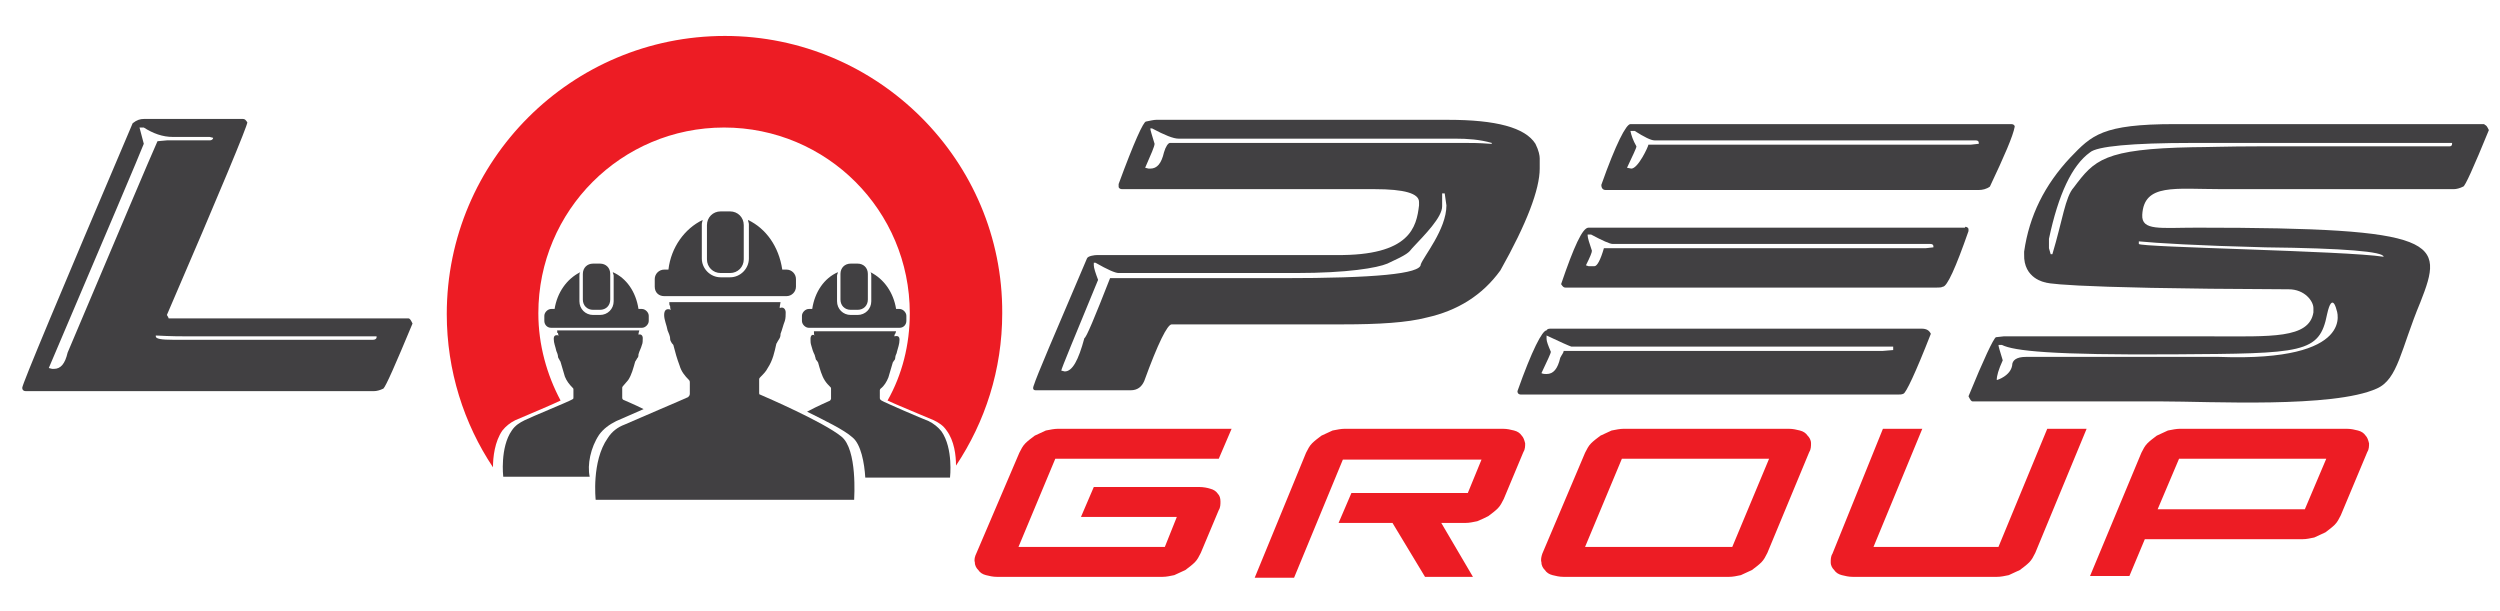 <?xml version="1.0" encoding="UTF-8"?>
<svg xmlns="http://www.w3.org/2000/svg" xmlns:xlink="http://www.w3.org/1999/xlink" version="1.1" id="Layer_1" x="0px" y="0px" viewBox="0 0 292.1 71.4" style="enable-background:new 0 0 292.1 71.4;" xml:space="preserve">
<style type="text/css">
	.st0{fill:#ED1C24;}
	.st1{fill:#414042;}
</style>
<g>
	<g>
		<g>
			<path class="st0" d="M119.1,52.9c0.2-0.4,0.4-0.8,0.7-1.1c0.3-0.3,0.7-0.6,1.1-0.9c0.4-0.2,0.9-0.4,1.3-0.6     c0.5-0.1,1-0.2,1.4-0.2h20.3l-1.5,3.5h-19.1l-4.3,10.3h17.1l1.4-3.5h-11.2l1.5-3.5h12.3c0.5,0,1,0.1,1.3,0.2     c0.4,0.1,0.7,0.3,0.9,0.6c0.2,0.2,0.3,0.5,0.3,0.9c0,0.3,0,0.7-0.2,1l-2.1,5c-0.2,0.4-0.4,0.8-0.7,1.1c-0.3,0.3-0.7,0.6-1.1,0.9     c-0.4,0.2-0.9,0.4-1.3,0.6c-0.5,0.1-0.9,0.2-1.4,0.2h-19.3c-0.5,0-0.9-0.1-1.3-0.2c-0.4-0.1-0.7-0.3-0.9-0.6     c-0.2-0.2-0.4-0.5-0.4-0.9c-0.1-0.3,0-0.7,0.2-1.1L119.1,52.9z"></path>
			<path class="st0" d="M152.6,52.9c0.2-0.4,0.4-0.8,0.7-1.1c0.3-0.3,0.7-0.6,1.1-0.9c0.4-0.2,0.9-0.4,1.3-0.6     c0.5-0.1,1-0.2,1.4-0.2h18.5c0.5,0,0.9,0.1,1.3,0.2c0.4,0.1,0.7,0.3,0.9,0.6c0.2,0.2,0.3,0.5,0.4,0.9c0,0.3,0,0.7-0.2,1l-2.3,5.5     c-0.2,0.4-0.4,0.8-0.7,1.1c-0.3,0.3-0.7,0.6-1.1,0.9c-0.4,0.2-0.8,0.4-1.3,0.6c-0.5,0.1-0.9,0.2-1.4,0.2h-2.8l3.7,6.3h-5.6     l-3.8-6.3h-6.3l1.5-3.5h13.6l1.6-3.9h-16.2l-5.7,13.8h-4.6L152.6,52.9z"></path>
			<path class="st0" d="M185.2,52.9c0.2-0.4,0.4-0.8,0.7-1.1c0.3-0.3,0.7-0.6,1.1-0.9c0.4-0.2,0.9-0.4,1.3-0.6     c0.5-0.1,1-0.2,1.4-0.2h19.3c0.5,0,0.9,0.1,1.3,0.2c0.4,0.1,0.7,0.3,0.9,0.6c0.2,0.2,0.4,0.5,0.4,0.9c0,0.3,0,0.7-0.2,1     l-4.9,11.8c-0.2,0.4-0.4,0.8-0.7,1.1c-0.3,0.3-0.7,0.6-1.1,0.9c-0.4,0.2-0.9,0.4-1.3,0.6c-0.5,0.1-0.9,0.2-1.4,0.2h-19.3     c-0.5,0-0.9-0.1-1.3-0.2c-0.4-0.1-0.7-0.3-0.9-0.6c-0.2-0.2-0.4-0.5-0.4-0.9c-0.1-0.3,0-0.7,0.1-1L185.2,52.9z M202.4,63.9     l4.3-10.3h-17.2l-4.3,10.3H202.4z"></path>
			<path class="st0" d="M220,50.1h4.6l-5.7,13.8h14.6l5.7-13.8h4.6l-6,14.5c-0.2,0.4-0.4,0.8-0.7,1.1c-0.3,0.3-0.7,0.6-1.1,0.9     c-0.4,0.2-0.9,0.4-1.3,0.6c-0.5,0.1-0.9,0.2-1.4,0.2h-16.8c-0.5,0-0.9-0.1-1.3-0.2c-0.4-0.1-0.7-0.3-0.9-0.6     c-0.2-0.2-0.4-0.5-0.4-0.9c0-0.3,0-0.7,0.2-1L220,50.1z"></path>
			<path class="st0" d="M250.2,52.9c0.2-0.4,0.4-0.8,0.7-1.1c0.3-0.3,0.7-0.6,1.1-0.9c0.4-0.2,0.9-0.4,1.3-0.6     c0.5-0.1,1-0.2,1.4-0.2h19.5c0.5,0,0.9,0.1,1.3,0.2c0.4,0.1,0.7,0.3,0.9,0.6c0.2,0.2,0.3,0.5,0.4,0.9c0,0.3,0,0.7-0.2,1l-3.1,7.4     c-0.2,0.4-0.4,0.8-0.7,1.1c-0.3,0.3-0.7,0.6-1.1,0.9c-0.4,0.2-0.9,0.4-1.3,0.6c-0.5,0.1-0.9,0.2-1.4,0.2h-18.4l-1.8,4.3h-4.6     L250.2,52.9z M269.3,59.5l2.5-5.9h-17.2l-2.5,5.9H269.3z"></path>
		</g>
	</g>
	<path class="st1" d="M16.8,13.9h11.6c0.2,0,0.3,0.1,0.5,0.4c0,0.4-3.1,7.9-9.4,22.5c0.1,0.2,0.2,0.3,0.2,0.4h28   c0.2,0,0.3,0.2,0.5,0.6c-2,4.8-3.1,7.3-3.4,7.6c-0.4,0.2-0.8,0.3-1.1,0.3H3c-0.2,0-0.4-0.1-0.4-0.4c0-0.4,4.3-10.7,12.9-30.9   C16,14,16.4,13.9,16.8,13.9z M16.3,14.9l0.5,1.9c-0.5,1.3-4.2,10-11.1,26.2l0.4,0.1h0.2c0.8,0,1.3-0.6,1.6-1.9   c6.1-14.4,9.6-22.7,10.5-24.7l1.1-0.1h5c0.2,0,0.4-0.1,0.4-0.3L24.5,16h-4.3c-1.2,0-2.3-0.4-3.4-1.1H16.3z M18.2,39.2v0.1   c0,0.3,0.7,0.4,2,0.4h23.4c0.2,0,0.4-0.1,0.4-0.3v-0.1H22.1C21.3,39.3,20,39.3,18.2,39.2z"></path>
	<path class="st1" d="M135.1,14h34.1c5.6,0,9,0.9,10.2,2.8c0.4,0.8,0.5,1.4,0.5,1.7v1.2c0,2.4-1.5,6.4-4.6,11.9   c-2.1,2.9-5,4.7-8.6,5.5c-2.3,0.6-5.6,0.8-9.8,0.8h-20c-0.5,0-1.6,2.2-3.2,6.6c-0.3,0.7-0.8,1.1-1.6,1.1c0,0-10.6,0-11.1,0   c-0.5,0-0.2-0.6-0.2-0.6c0.3-1,2.4-5.9,6.2-14.8c0.1-0.3,0.9-0.4,1.2-0.4h27.9c8.7,0.1,9.4-3.3,9.7-5.8v-0.4c0-1-1.7-1.5-5.2-1.5   h-29.5c-0.2,0-0.4-0.1-0.4-0.3v-0.3c1.8-4.9,2.9-7.3,3.2-7.3C134.4,14.1,134.8,14,135.1,14z M168.5,22.6v1.5c0,1.3-2,3.3-3.5,4.9   c-0.4,0.5-0.5,0.7-2.9,1.8c-1.2,0.5-4.6,1.1-10.7,1.1h-20.7c-0.4,0-1.3-0.4-2.7-1.2h-0.2v0.3c0,0.3,0.2,0.9,0.5,1.7   c-2.8,6.8-4.3,10.4-4.3,10.6l0.4,0.1c0.9,0,1.6-1.3,2.3-3.9c0.2,0,1.2-2.4,3-7h20.2c10.7,0,16.1-0.5,16.1-1.6c0.3-0.9,3-4.1,3-6.9   c0-0.1-0.1-0.6-0.2-1.4H168.5z M134.4,14.9V15c0,0.2,0.2,0.8,0.5,1.8c0,0.3-0.4,1.2-1.1,2.8l0.4,0.1h0.2c0.8,0,1.3-0.6,1.6-1.9   c0.2-0.7,0.5-1.1,0.7-1.1h34.5c0.7,0,1.6,0,2.9,0.1h0.2v-0.1c-1.4-0.4-2.8-0.5-4.3-0.5h-32.3c-0.6,0-1.6-0.4-3.1-1.2H134.4z"></path>
	<path class="st1" d="M181.3,38.4h43.2c0.6,0,0.9,0.2,1.1,0.6c-1.8,4.6-2.9,6.9-3.2,7c-0.2,0.1-0.4,0.1-0.7,0.1h-44   c-0.2,0-0.4-0.1-0.4-0.4c1.7-4.8,2.9-7.1,3.4-7.1C180.8,38.4,181,38.4,181.3,38.4z M180.7,39.2v0.4c0,0.3,0.2,0.8,0.5,1.5   c0,0.2-0.4,1-1.1,2.5c0.2,0.1,0.4,0.1,0.6,0.1c0.8,0,1.3-0.6,1.6-1.9c0.2-0.4,0.4-0.6,0.4-0.8H220l1.2-0.1v-0.4h-37.6   C183.3,40.4,182.4,40,180.7,39.2z M229.6,26.5c0.2,0,0.4,0.1,0.4,0.3V27c-1.5,4.3-2.5,6.5-3,6.5c-0.2,0.1-0.4,0.1-0.7,0.1h-43.4   c-0.2,0-0.3-0.1-0.5-0.4c1.5-4.4,2.5-6.6,3.2-6.6H229.6z M185.5,27.4v0.1c0,0.3,0.2,0.9,0.5,1.8c0,0.2-0.2,0.7-0.7,1.7l0.3,0.1h0.7   c0.3,0,0.7-0.7,1.1-2.1H225l0.9-0.1v-0.1c0-0.2-0.1-0.3-0.4-0.3h-37.1c-0.3,0-1.2-0.4-2.5-1.1H185.5z M190.5,14.5H235   c0.2,0,0.4,0.1,0.4,0.3c-0.2,1.1-1.2,3.4-2.9,7c-0.4,0.3-0.9,0.4-1.3,0.4h-43.6c-0.3,0-0.5-0.2-0.5-0.6   C188.8,16.8,190,14.5,190.5,14.5z M190.5,15.3c0.1,0.5,0.3,1.1,0.7,1.8c0,0.2-0.4,1-1.1,2.5l0.5,0.1c0.8,0,2-2.6,2-2.8h37.7   l0.9-0.1v-0.1c0-0.2-0.1-0.3-0.4-0.3h-37.5c-0.4,0-1.2-0.4-2.3-1.1H190.5z"></path>
	<path class="st1" d="M290.3,14.6c0.2,0,0.3,0.2,0.5,0.6c-1.8,4.4-2.8,6.6-3,6.6c-0.4,0.2-0.8,0.3-1.1,0.3h-27.1   c-5.5,0-9.1-0.7-9.3,3c-0.1,1.9,2.1,1.5,6.4,1.5c28.6,0,28.9,1.6,26.1,8.7c-2.3,5.5-2.6,9-5.1,10.1c-5.1,2.3-19.5,1.5-25.2,1.5h-22   c-0.2,0-0.3-0.2-0.5-0.6c1.8-4.4,2.9-6.7,3.2-6.9l0.9-0.1h24.3c6.9,0,11.4,0.3,11.9-2.8V36c0-0.8-1-2.2-2.9-2.2   C239.8,33.7,239,33,239,33s-2.6-0.4-2.5-3.3v-0.3c0.6-4.2,2.4-7.8,5.4-11c2.5-2.6,3.7-3.9,12.2-3.9H290.3z M273,36.2   c0,0-0.5-2.2-1.1,0.5c-0.9,4.6-2.8,4.6-17.8,4.7c-14.4,0.1-18.8-0.4-20.2-1.1h-0.4c0,0.2,0.2,0.8,0.5,1.8c-0.5,1.1-0.7,1.8-0.7,2.3   c0.1,0,1.6-0.5,1.8-1.7c0-0.6,0.5-1,1.6-1h22.6C275.5,42.3,273,36.2,273,36.2z M239.4,27.9V29l0.2,0.7h0.2c1.2-4,1.5-6.7,2.5-7.8   c2.4-3.2,3.5-4.5,13.9-4.7c1.5,0,4.1-0.1,7.7-0.1h22.3c0.2,0,0.3-0.1,0.3-0.3v-0.1h-30.3c-7.2,0-11.2,0.4-12,1.1   C242.1,19.3,240.5,22.7,239.4,27.9z M249.9,28.2v0.3c0,0.4,24.2,0.8,28.6,1.5c0-0.6-4.6-1-13.8-1.1   C256.8,28.7,251.9,28.4,249.9,28.2z"></path>
	<g>
		<path class="st1" d="M69.3,36.2h0.8c0.7,0,1.2-0.5,1.2-1.2v-3c0-0.7-0.5-1.2-1.2-1.2h-0.8c-0.7,0-1.2,0.5-1.2,1.2v3    C68.1,35.7,68.6,36.2,69.3,36.2z"></path>
		<path class="st1" d="M64.4,38.3H75c0.4,0,0.8-0.4,0.8-0.8v-0.6c0-0.4-0.4-0.8-0.8-0.8h-0.4c-0.3-2-1.4-3.6-3-4.3    c0,0.1,0.1,0.3,0.1,0.4v3c0,0.9-0.7,1.6-1.6,1.6h-0.8c-0.9,0-1.6-0.7-1.6-1.6v-3c0-0.1,0-0.3,0.1-0.4c-1.6,0.8-2.7,2.4-3,4.3h-0.4    c-0.4,0-0.8,0.4-0.8,0.8v0.6C63.6,37.9,63.9,38.3,64.4,38.3z"></path>
		<path class="st1" d="M100.2,36.2h-0.8c-0.7,0-1.2-0.5-1.2-1.2v-3c0-0.7,0.5-1.2,1.2-1.2h0.8c0.7,0,1.2,0.5,1.2,1.2v3    C101.4,35.7,100.9,36.2,100.2,36.2z"></path>
		<path class="st1" d="M105.1,38.3H94.5c-0.4,0-0.8-0.4-0.8-0.8v-0.6c0-0.4,0.4-0.8,0.8-0.8h0.4c0.3-2,1.4-3.6,3-4.3    c0,0.1-0.1,0.3-0.1,0.4v3c0,0.9,0.7,1.6,1.6,1.6h0.8c0.9,0,1.6-0.7,1.6-1.6v-3c0-0.1,0-0.3-0.1-0.4c1.6,0.8,2.7,2.4,3,4.3h0.4    c0.4,0,0.8,0.4,0.8,0.8v0.6C105.9,37.9,105.6,38.3,105.1,38.3z"></path>
		<path class="st1" d="M110,50.4c-0.4-0.5-0.9-0.9-1.5-1.2c-0.8-0.3-5.2-2.2-5.5-2.4c-0.1-0.1-0.2-0.1-0.2-0.3c0-0.3,0-0.6,0-0.9    c0-0.1,0.1-0.2,0.1-0.2c0.4-0.3,0.7-0.8,0.9-1.3c0.2-0.6,0.3-1.1,0.5-1.7c0-0.1,0.1-0.1,0.1-0.2c0.1-0.1,0.2-0.2,0.2-0.4    c0-0.3,0.2-0.5,0.2-0.7c0.1-0.4,0.3-0.9,0.3-1.4c0-0.4-0.2-0.5-0.6-0.4c0-0.1,0-0.2,0.1-0.3c0-0.1,0,0.1,0.1-0.3c0,0-0.1,0-0.1,0    c-2.4,0-4.8,0-7.2,0c-0.8,0-1.5,0-2.3,0c0,0.4,0,0.4,0.1,0.5c-0.3-0.2-0.5,0-0.5,0.4c0,0.3,0,0.5,0.1,0.8c0.1,0.4,0.2,0.7,0.4,1.1    c0,0.1,0.1,0.3,0.1,0.4c0,0.1,0.1,0.2,0.2,0.3c0,0.1,0.1,0.1,0.1,0.2c0.2,0.7,0.4,1.5,0.8,2.1c0.2,0.3,0.4,0.5,0.6,0.7    c0.1,0.1,0.1,0.1,0.1,0.2c0,0.4,0,0.8,0,1.2c0,0.1-0.1,0.1-0.1,0.2c-0.2,0.1-1.4,0.6-2.7,1.3c2,1,4.3,2.1,5.3,3    c1,0.8,1.4,3,1.5,4.7H111h0C111,55.8,111.4,52.4,110,50.4z"></path>
		<g>
			<path class="st0" d="M58.5,55.7C58.5,55.7,58.5,55.8,58.5,55.7h0.2H58.5z"></path>
			<path class="st0" d="M84.7,4.2c-17.9,0-32.5,14.5-32.5,32.5c0,6.6,2,12.8,5.4,17.9c0-1.2,0.2-3,1.1-4.3c0.4-0.5,0.9-0.9,1.5-1.2     c0.7-0.3,4.5-1.9,5.3-2.3c-1.6-3-2.6-6.5-2.6-10.2c0-12,9.7-21.7,21.7-21.7c12,0,21.7,9.7,21.7,21.7c0,3.7-0.9,7.2-2.6,10.2     c0.6,0.3,4.7,2,5.4,2.3c0.6,0.3,1.1,0.6,1.5,1.2c0.9,1.2,1.1,2.9,1.1,4.1c3.4-5.1,5.4-11.2,5.4-17.8     C117.2,18.8,102.6,4.2,84.7,4.2z"></path>
		</g>
		<path class="st1" d="M70,50.8c0.5-0.7,1.2-1.2,2-1.6c0.5-0.2,1.8-0.8,3.2-1.4c-1.2-0.6-2.2-1-2.4-1.1c0,0-0.1-0.1-0.1-0.2    c0-0.4,0-0.8,0-1.2c0-0.1,0.1-0.2,0.1-0.2c0.2-0.2,0.4-0.5,0.6-0.7c0.4-0.6,0.6-1.4,0.8-2.1c0-0.1,0.1-0.1,0.1-0.2    c0.1-0.1,0.1-0.2,0.2-0.3c0.1-0.1,0.1-0.3,0.1-0.4c0.1-0.4,0.3-0.7,0.4-1.1c0.1-0.2,0.1-0.5,0.1-0.8c0-0.3-0.2-0.5-0.5-0.4    c0-0.2,0-0.1,0.1-0.5c-0.8,0-1.5,0-2.3,0c-2.4,0-4.8,0-7.2,0c0,0-0.1,0-0.1,0c0,0.4,0,0.3,0.1,0.3c0,0.1,0,0.2,0.1,0.3    c-0.4-0.1-0.6,0-0.6,0.4c0,0.5,0.2,0.9,0.3,1.4c0.1,0.2,0.2,0.5,0.2,0.7c0,0.1,0.1,0.2,0.2,0.4c0,0.1,0.1,0.1,0.1,0.2    c0.2,0.6,0.3,1.1,0.5,1.7c0.2,0.5,0.5,0.9,0.9,1.3c0.1,0.1,0.1,0.1,0.1,0.2c0,0.3,0,0.6,0,0.9c0,0.2,0,0.2-0.2,0.3    c-0.3,0.2-4.7,2-5.5,2.4c-0.6,0.3-1.1,0.6-1.5,1.2c-1.4,2-1,5.4-1,5.4h0h10.1C68.6,54.3,69,52.3,70,50.8z"></path>
		<g>
			<path class="st1" d="M98.3,51c-2.1-1.7-8.8-4.6-9.5-4.9c-0.1,0-0.1-0.1-0.1-0.2c0-0.5,0-1.1,0-1.6c0-0.1,0.1-0.2,0.2-0.3     c0.3-0.3,0.6-0.6,0.8-1c0.6-0.9,0.8-1.9,1-2.8c0-0.1,0.1-0.1,0.1-0.2c0.1-0.2,0.2-0.3,0.3-0.5c0.1-0.2,0.1-0.4,0.1-0.5     c0.2-0.5,0.3-1,0.5-1.5c0.1-0.3,0.1-0.7,0.1-1c0-0.4-0.3-0.7-0.7-0.5c0-0.2,0-0.1,0.1-0.7c-1,0-2.1,0-3.1,0c-3.2,0-6.5,0-9.7,0     c-0.1,0-0.1,0-0.2,0c0,0.6,0.1,0.3,0.1,0.5c0,0.1,0,0.3,0.1,0.4c-0.5-0.2-0.8,0-0.8,0.6c0,0.6,0.3,1.2,0.4,1.8     c0.1,0.3,0.3,0.6,0.3,1c0,0.2,0.1,0.3,0.2,0.5c0.1,0.1,0.2,0.2,0.2,0.3c0.2,0.8,0.4,1.5,0.7,2.3c0.2,0.7,0.6,1.2,1.1,1.7     c0.1,0.1,0.1,0.2,0.1,0.3c0,0.4,0,0.8,0,1.3c0,0.2-0.1,0.3-0.2,0.4c-0.4,0.2-6.3,2.7-7.4,3.2c-0.8,0.3-1.5,0.8-2,1.6     c-1.9,2.7-1.4,7.2-1.4,7.2h0h30.2C99.8,58.2,100.2,52.5,98.3,51z"></path>
			<path class="st1" d="M84.2,31.9h1.1c0.9,0,1.6-0.7,1.6-1.6v-4c0-0.9-0.7-1.6-1.6-1.6h-1.1c-0.9,0-1.6,0.7-1.6,1.6v4     C82.6,31.2,83.3,31.9,84.2,31.9z"></path>
			<path class="st1" d="M77.6,34.6h14.3c0.6,0,1.1-0.5,1.1-1.1v-0.9c0-0.6-0.5-1.1-1.1-1.1h-0.5c-0.4-2.7-1.9-4.8-4-5.8     c0,0.2,0.1,0.3,0.1,0.5v4c0,1.2-1,2.2-2.2,2.2h-1.1c-1.2,0-2.2-1-2.2-2.2v-4c0-0.2,0.1-0.4,0.1-0.5c-2.1,1-3.7,3.2-4,5.8h-0.5     c-0.6,0-1.1,0.5-1.1,1.1v0.9C76.5,34.2,77,34.6,77.6,34.6z"></path>
		</g>
	</g>
</g>
</svg>

